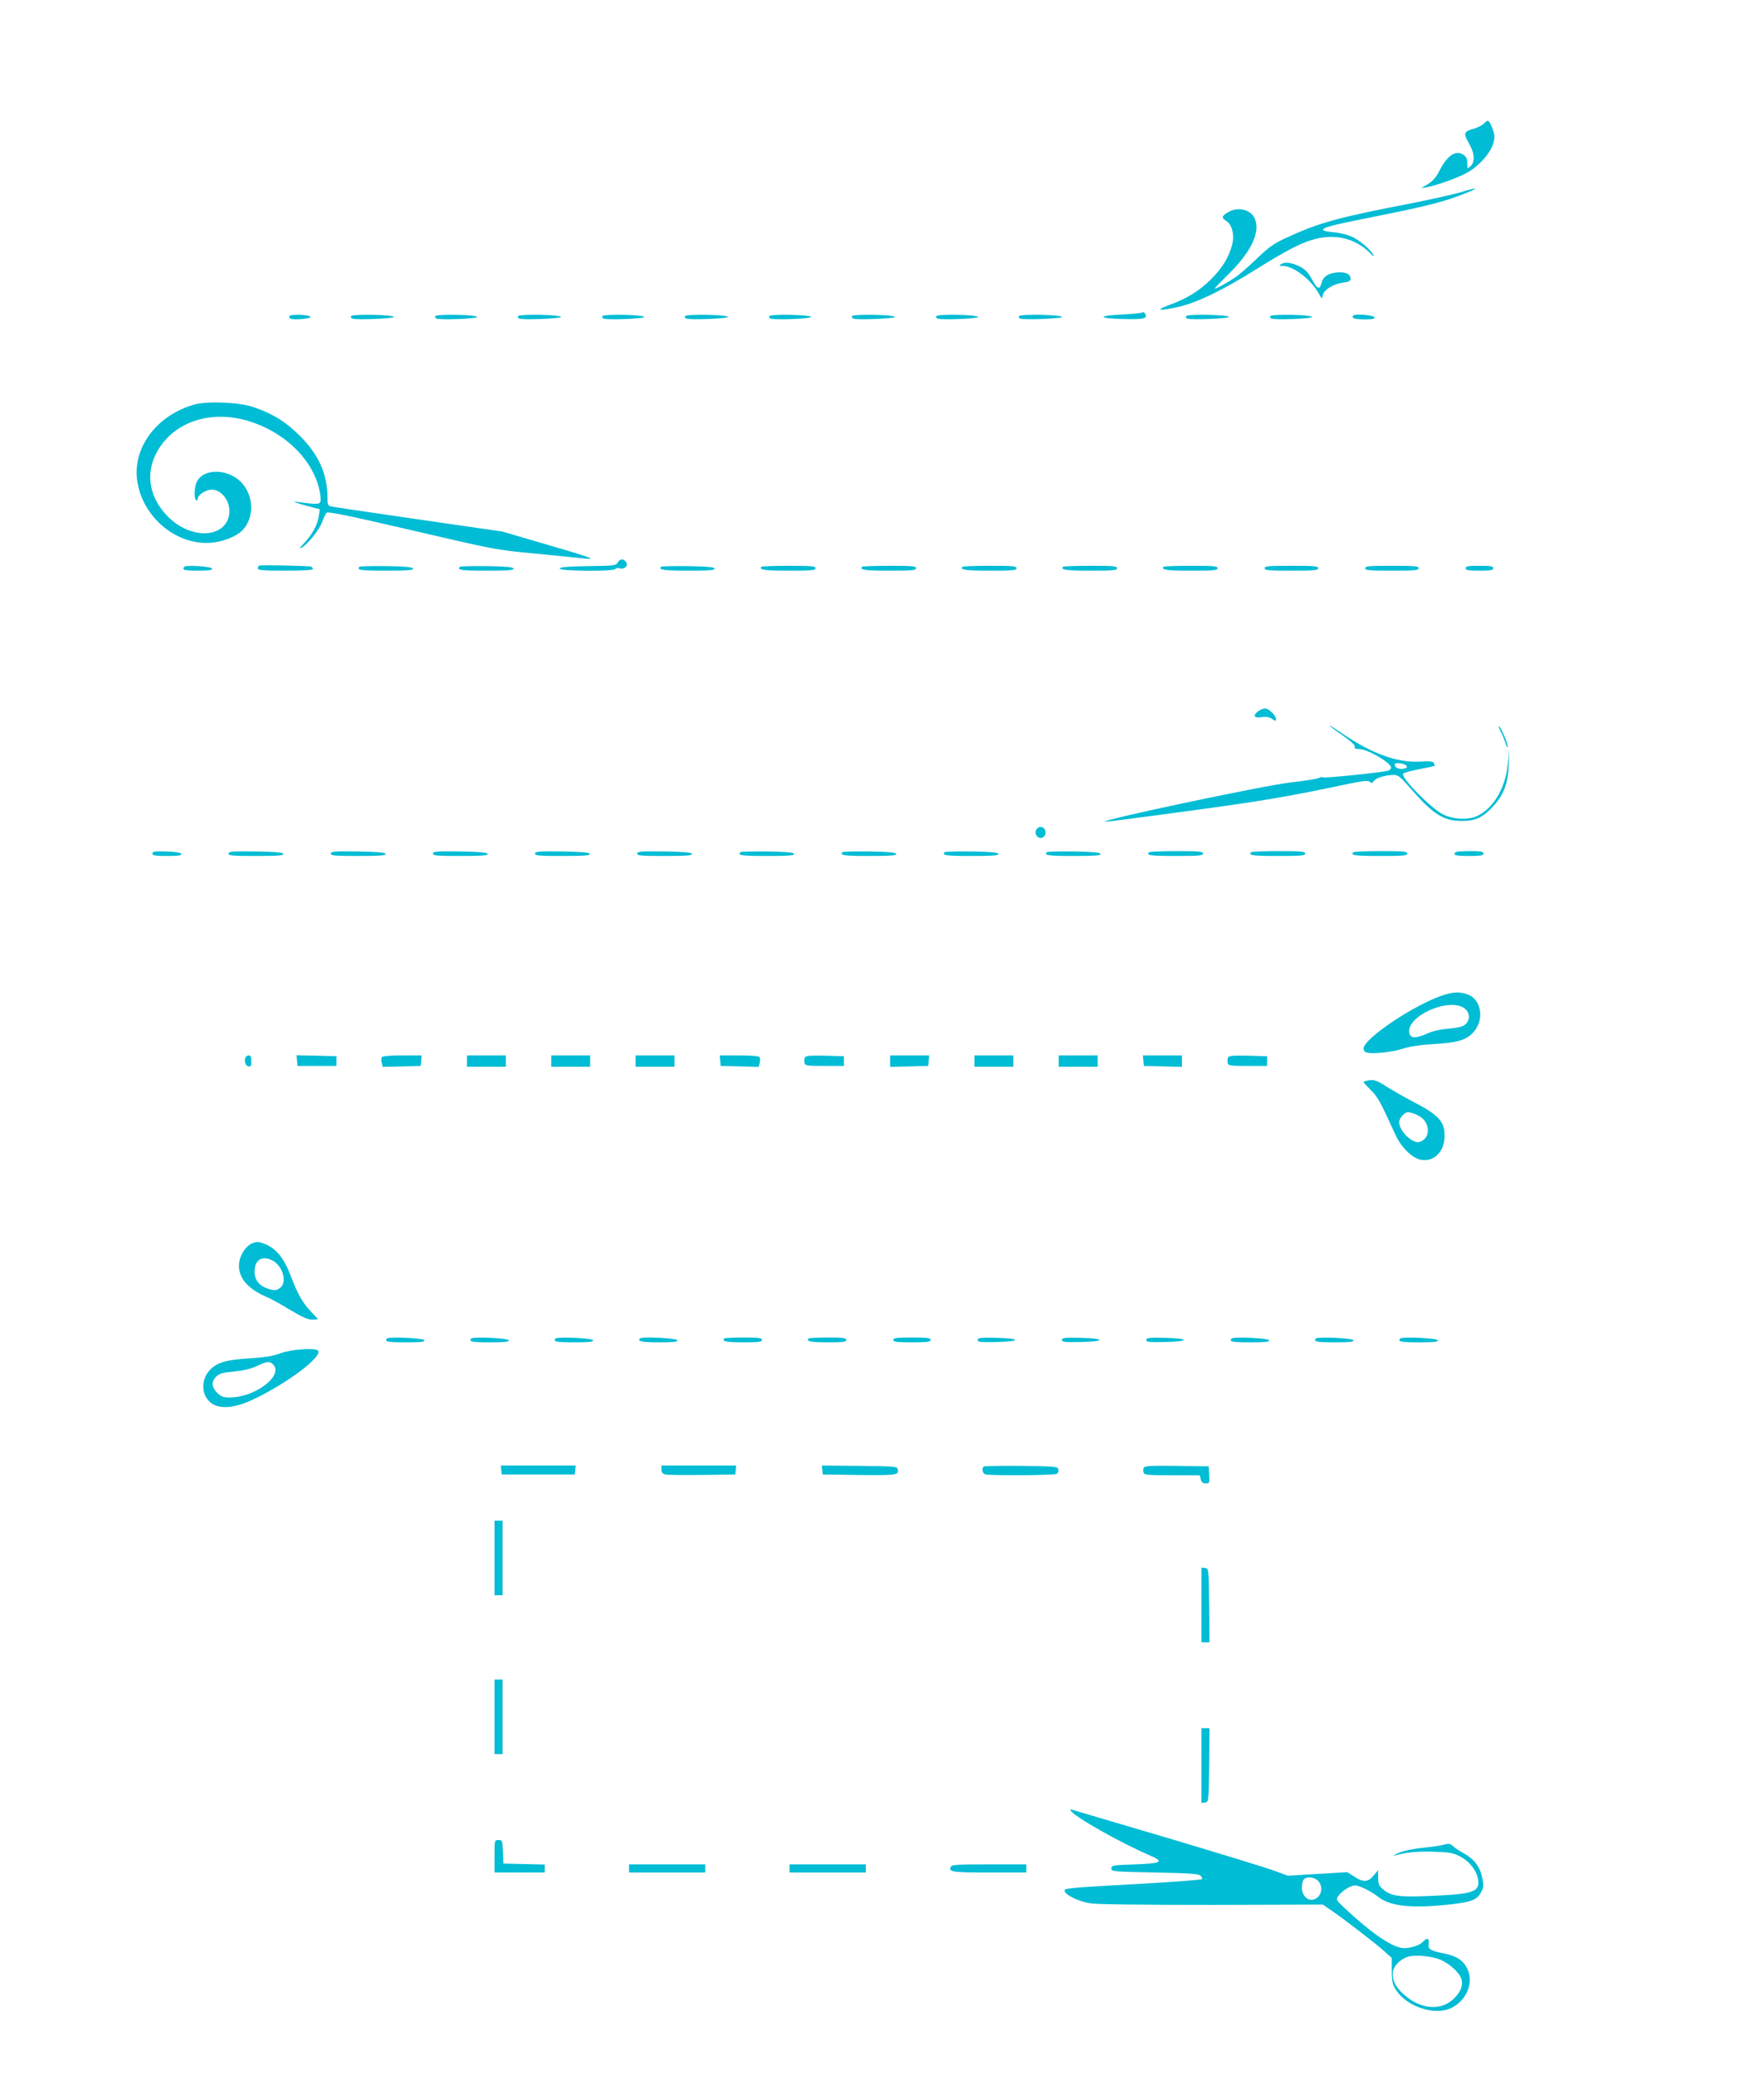 <?xml version="1.0" standalone="no"?>
<!DOCTYPE svg PUBLIC "-//W3C//DTD SVG 20010904//EN"
 "http://www.w3.org/TR/2001/REC-SVG-20010904/DTD/svg10.dtd">
<svg version="1.0" xmlns="http://www.w3.org/2000/svg"
 width="1088pt" height="1280pt" viewBox="0 0 1088 1280"
 preserveAspectRatio="xMidYMid meet">
<g transform="translate(0,1280) scale(0.1,-0.1)"
fill="#00bcd4" stroke="none">
<path d="M9155 12040 c-10 -11 -37 -25 -59 -32 -69 -19 -72 -28 -37 -90 37
-64 40 -116 11 -143 -20 -18 -20 -17 -20 18 0 28 -6 40 -25 53 -46 30 -99 -5
-146 -98 -20 -40 -41 -64 -71 -83 l-43 -26 35 6 c73 14 213 66 263 98 71 45
131 117 147 172 11 39 10 51 -4 90 -22 55 -28 60 -51 35z"/>
<path d="M9005 11613 c-44 -13 -183 -44 -310 -69 -446 -86 -564 -119 -766
-213 -71 -32 -104 -56 -178 -127 -50 -48 -110 -101 -134 -116 -47 -32 -112
-68 -124 -68 -4 0 30 35 74 79 147 141 208 266 173 351 -24 58 -106 78 -167
40 -39 -24 -41 -33 -8 -54 34 -22 50 -86 35 -144 -19 -76 -60 -144 -129 -213
-74 -74 -151 -121 -261 -161 -94 -34 -57 -38 70 -8 111 27 267 103 466 228
194 121 284 167 367 188 125 33 249 1 333 -83 20 -21 32 -29 26 -18 -19 37
-87 94 -136 116 -28 12 -78 24 -113 27 -35 2 -63 9 -63 14 0 15 48 28 304 79
296 59 413 87 523 127 141 52 151 66 18 25z"/>
<path d="M7900 11170 c-12 -8 -10 -10 10 -10 68 -1 175 -82 224 -171 19 -34
19 -34 25 -9 9 34 64 68 122 76 37 5 49 11 49 23 0 28 -22 41 -67 41 -60 0
-101 -23 -111 -62 -12 -47 -25 -44 -55 10 -31 57 -50 76 -100 97 -42 17 -75
19 -97 5z"/>
<path d="M7046 10873 c-4 -4 -60 -10 -124 -13 -157 -7 -153 -24 7 -28 127 -3
150 3 134 32 -5 9 -12 13 -17 9z"/>
<path d="M1785 10850 c-3 -5 0 -13 8 -16 23 -9 122 0 122 11 0 14 -122 19
-130 5z"/>
<path d="M2165 10850 c-3 -5 0 -13 7 -15 25 -10 258 0 258 10 0 14 -256 19
-265 5z"/>
<path d="M2685 10850 c-3 -5 0 -13 7 -15 25 -10 253 -1 251 10 -4 14 -249 19
-258 5z"/>
<path d="M3195 10850 c-3 -5 0 -13 7 -15 25 -10 258 0 258 10 0 14 -256 19
-265 5z"/>
<path d="M3715 10850 c-3 -5 0 -13 7 -15 25 -10 253 -1 251 10 -4 14 -249 19
-258 5z"/>
<path d="M4225 10850 c-3 -5 0 -13 7 -15 25 -10 258 0 258 10 0 14 -256 19
-265 5z"/>
<path d="M4745 10850 c-3 -5 0 -13 7 -15 25 -10 253 -1 251 10 -4 14 -249 19
-258 5z"/>
<path d="M5255 10850 c-3 -5 0 -13 7 -15 25 -10 258 0 258 10 0 14 -256 19
-265 5z"/>
<path d="M5775 10850 c-3 -5 0 -13 7 -15 25 -10 253 -1 251 10 -4 14 -249 19
-258 5z"/>
<path d="M6285 10850 c-3 -5 0 -13 7 -15 25 -10 258 0 258 10 0 14 -256 19
-265 5z"/>
<path d="M7315 10850 c-3 -5 0 -13 7 -15 25 -10 258 0 258 10 0 14 -256 19
-265 5z"/>
<path d="M7835 10850 c-3 -5 0 -13 7 -15 25 -10 253 -1 251 10 -4 14 -249 19
-258 5z"/>
<path d="M8347 10854 c-15 -16 8 -24 69 -24 48 0 65 3 62 13 -5 13 -119 23
-131 11z"/>
<path d="M1200 10305 c-237 -66 -389 -274 -352 -482 38 -219 242 -386 451
-371 71 5 150 35 190 71 76 70 81 204 9 291 -77 94 -238 103 -283 16 -17 -33
-20 -106 -5 -115 6 -3 10 1 10 9 0 23 50 56 85 56 70 0 127 -90 106 -168 -37
-135 -239 -135 -374 0 -110 110 -140 252 -80 378 99 211 355 295 612 201 206
-75 362 -235 401 -413 7 -31 10 -64 6 -73 -6 -17 -27 -17 -151 0 -32 4 25 -15
104 -35 l43 -11 -5 -40 c-7 -53 -40 -115 -90 -168 -25 -26 -33 -39 -21 -32 38
19 112 110 130 159 9 26 22 52 28 59 8 9 131 -16 526 -108 511 -119 517 -121
765 -144 138 -14 273 -27 300 -30 83 -9 36 8 -243 89 l-262 77 -518 75 c-284
41 -527 77 -539 80 -20 4 -23 11 -23 53 0 146 -55 269 -173 385 -87 87 -166
135 -287 176 -87 29 -279 37 -360 15z"/>
<path d="M3810 9330 c-10 -18 -23 -20 -182 -22 -126 -2 -172 -6 -176 -15 -5
-16 333 -19 343 -3 3 6 16 8 29 4 30 -7 54 19 36 41 -17 21 -37 19 -50 -5z"/>
<path d="M1600 9312 c-5 -2 -10 -10 -10 -18 0 -11 30 -14 170 -14 110 0 170 4
170 10 0 6 -6 12 -12 15 -17 5 -304 11 -318 7z"/>
<path d="M1137 9304 c-18 -19 0 -24 84 -24 68 0 90 3 87 13 -5 13 -158 23
-171 11z"/>
<path d="M2217 9304 c-20 -20 7 -24 164 -24 132 0 170 3 167 13 -4 9 -47 13
-164 15 -88 1 -163 -1 -167 -4z"/>
<path d="M2837 9304 c-20 -20 7 -24 164 -24 132 0 170 3 167 13 -4 9 -47 13
-164 15 -88 1 -163 -1 -167 -4z"/>
<path d="M4077 9304 c-18 -19 19 -24 169 -24 128 0 165 3 162 13 -4 9 -47 13
-164 15 -88 1 -163 -1 -167 -4z"/>
<path d="M4697 9304 c-18 -19 19 -24 169 -24 139 0 164 2 164 15 0 13 -25 15
-163 15 -90 0 -167 -3 -170 -6z"/>
<path d="M5317 9304 c-18 -19 19 -24 169 -24 139 0 164 2 164 15 0 13 -25 15
-163 15 -90 0 -167 -3 -170 -6z"/>
<path d="M5937 9304 c-18 -19 19 -24 169 -24 139 0 164 2 164 15 0 13 -25 15
-163 15 -90 0 -167 -3 -170 -6z"/>
<path d="M6557 9304 c-18 -19 19 -24 169 -24 139 0 164 2 164 15 0 13 -25 15
-163 15 -90 0 -167 -3 -170 -6z"/>
<path d="M7177 9304 c-18 -19 19 -24 169 -24 139 0 164 2 164 15 0 13 -25 15
-163 15 -90 0 -167 -3 -170 -6z"/>
<path d="M7800 9295 c0 -13 25 -15 165 -15 140 0 165 2 165 15 0 13 -25 15
-165 15 -140 0 -165 -2 -165 -15z"/>
<path d="M8420 9295 c0 -13 25 -15 165 -15 140 0 165 2 165 15 0 13 -25 15
-165 15 -140 0 -165 -2 -165 -15z"/>
<path d="M9040 9295 c0 -12 16 -15 85 -15 69 0 85 3 85 15 0 12 -16 15 -85 15
-69 0 -85 -3 -85 -15z"/>
<path d="M7762 8414 c-37 -26 -28 -45 18 -38 29 5 47 2 65 -10 22 -15 25 -15
25 -1 0 22 -45 65 -67 65 -10 0 -29 -7 -41 -16z"/>
<path d="M8200 8325 c0 -3 36 -30 81 -61 51 -36 78 -61 75 -70 -4 -10 3 -14
25 -14 53 0 199 -85 199 -115 0 -8 -10 -17 -22 -20 -57 -12 -389 -46 -398 -40
-6 4 -16 2 -23 -3 -7 -5 -82 -18 -167 -27 -171 -19 -1213 -240 -1154 -244 7
-1 229 28 495 64 480 65 610 87 978 164 114 25 147 28 159 19 11 -10 17 -9 27
6 14 19 70 35 122 36 27 0 41 -12 109 -90 132 -152 199 -194 309 -194 87 0
133 22 198 94 63 70 89 142 93 255 l3 90 -9 -87 c-14 -151 -93 -281 -195 -324
-56 -23 -143 -18 -204 12 -74 37 -262 228 -247 252 3 5 47 17 98 27 51 10 94
19 96 20 1 1 0 9 -3 17 -5 11 -22 14 -88 10 -141 -7 -293 48 -476 172 -45 31
-81 53 -81 51z m477 -252 c6 -16 -44 -22 -64 -8 -9 7 -13 17 -10 22 8 13 69 2
74 -14z"/>
<path d="M9256 8288 c10 -18 23 -51 30 -73 7 -22 13 -31 13 -20 1 21 -44 125
-54 125 -3 0 2 -15 11 -32z"/>
<path d="M6391 7681 c-7 -13 -6 -23 3 -36 17 -24 50 -15 54 14 6 39 -39 56
-57 22z"/>
<path d="M940 7535 c0 -12 16 -15 91 -15 68 0 90 3 87 13 -3 8 -33 13 -91 15
-73 2 -87 0 -87 -13z"/>
<path d="M1410 7535 c0 -13 24 -15 171 -15 132 0 170 3 167 13 -4 9 -49 13
-171 15 -144 2 -167 0 -167 -13z"/>
<path d="M2040 7535 c0 -13 24 -15 171 -15 132 0 170 3 167 13 -4 9 -49 13
-171 15 -144 2 -167 0 -167 -13z"/>
<path d="M2670 7535 c0 -13 24 -15 171 -15 132 0 170 3 167 13 -4 9 -49 13
-171 15 -144 2 -167 0 -167 -13z"/>
<path d="M3300 7535 c0 -13 24 -15 171 -15 132 0 170 3 167 13 -4 9 -49 13
-171 15 -144 2 -167 0 -167 -13z"/>
<path d="M3930 7535 c0 -13 24 -15 171 -15 132 0 170 3 167 13 -4 9 -49 13
-171 15 -144 2 -167 0 -167 -13z"/>
<path d="M4567 7544 c-20 -20 7 -24 164 -24 132 0 170 3 167 13 -4 9 -47 13
-164 15 -88 1 -163 -1 -167 -4z"/>
<path d="M5197 7544 c-20 -20 7 -24 164 -24 132 0 170 3 167 13 -4 9 -47 13
-164 15 -88 1 -163 -1 -167 -4z"/>
<path d="M5827 7544 c-20 -20 7 -24 164 -24 132 0 170 3 167 13 -4 9 -47 13
-164 15 -88 1 -163 -1 -167 -4z"/>
<path d="M6457 7544 c-20 -20 7 -24 164 -24 132 0 170 3 167 13 -4 9 -47 13
-164 15 -88 1 -163 -1 -167 -4z"/>
<path d="M7087 7543 c-20 -19 8 -23 163 -23 144 0 170 2 170 15 0 13 -25 15
-163 15 -90 0 -167 -3 -170 -7z"/>
<path d="M7717 7543 c-20 -19 8 -23 163 -23 144 0 170 2 170 15 0 13 -25 15
-163 15 -90 0 -167 -3 -170 -7z"/>
<path d="M8347 7543 c-20 -19 8 -23 163 -23 144 0 170 2 170 15 0 13 -25 15
-163 15 -90 0 -167 -3 -170 -7z"/>
<path d="M8977 7543 c-18 -18 0 -23 83 -23 73 0 90 3 90 15 0 12 -16 15 -83
15 -46 0 -87 -3 -90 -7z"/>
<path d="M8900 6661 c-175 -57 -490 -268 -490 -329 0 -12 9 -22 21 -25 37 -10
162 4 224 25 40 13 104 23 190 28 136 8 190 22 233 63 81 75 64 212 -28 244
-48 16 -86 15 -150 -6z m134 -82 c32 -25 35 -70 5 -97 -15 -14 -42 -21 -102
-27 -53 -4 -102 -15 -138 -32 -71 -31 -103 -28 -107 10 -12 104 251 217 342
146z"/>
<path d="M1514 6276 c-9 -24 0 -51 19 -54 14 -3 17 4 17 32 0 26 -4 36 -15 36
-9 0 -18 -6 -21 -14z"/>
<path d="M1832 6258 l3 -33 120 0 120 0 0 30 0 30 -123 3 -123 3 3 -33z"/>
<path d="M2355 6279 c-4 -5 -4 -21 -1 -35 l7 -25 117 3 117 3 3 33 3 32 -120
0 c-73 0 -122 -4 -126 -11z"/>
<path d="M2880 6255 l0 -35 120 0 120 0 0 35 0 35 -120 0 -120 0 0 -35z"/>
<path d="M3400 6255 l0 -35 120 0 120 0 0 35 0 35 -120 0 -120 0 0 -35z"/>
<path d="M3920 6255 l0 -35 120 0 120 0 0 35 0 35 -120 0 -120 0 0 -35z"/>
<path d="M4442 6258 l3 -33 117 -3 117 -3 7 25 c3 14 3 30 -1 35 -4 7 -53 11
-126 11 l-120 0 3 -32z"/>
<path d="M4964 6276 c-3 -8 -4 -23 -2 -33 3 -16 15 -18 123 -18 l120 0 0 30 0
30 -118 3 c-96 2 -118 0 -123 -12z"/>
<path d="M5490 6255 l0 -36 118 3 117 3 3 33 3 32 -120 0 -121 0 0 -35z"/>
<path d="M6010 6255 l0 -35 120 0 120 0 0 35 0 35 -120 0 -120 0 0 -35z"/>
<path d="M6530 6255 l0 -35 120 0 120 0 0 35 0 35 -120 0 -120 0 0 -35z"/>
<path d="M7052 6258 l3 -33 118 -3 117 -3 0 36 0 35 -121 0 -120 0 3 -32z"/>
<path d="M7574 6276 c-3 -8 -4 -23 -2 -33 3 -16 15 -18 123 -18 l120 0 0 30 0
30 -118 3 c-96 2 -118 0 -123 -12z"/>
<path d="M8428 6133 c-10 -2 -18 -6 -18 -8 0 -3 21 -25 46 -50 43 -43 57 -69
150 -273 35 -78 104 -146 158 -156 80 -15 146 51 146 147 0 89 -35 128 -190
209 -58 30 -134 74 -169 96 -61 40 -82 46 -123 35z m305 -207 c43 -18 67 -46
73 -87 6 -38 -15 -73 -51 -83 -43 -12 -125 67 -125 122 0 25 33 62 55 62 9 0
30 -6 48 -14z"/>
<path d="M1554 5130 c-35 -14 -71 -66 -78 -114 -14 -90 46 -165 175 -219 20
-8 81 -42 137 -76 73 -44 111 -61 137 -61 19 0 35 1 35 3 0 2 -20 24 -45 50
-48 50 -80 107 -119 210 -42 113 -90 173 -158 202 -42 17 -54 18 -84 5z m126
-105 c66 -34 94 -139 45 -171 -22 -15 -32 -15 -67 -5 -58 18 -88 54 -88 107 0
73 46 102 110 69z"/>
<path d="M2387 4544 c-19 -19 3 -24 114 -24 92 0 120 3 117 13 -5 13 -218 23
-231 11z"/>
<path d="M2907 4544 c-19 -19 3 -24 114 -24 92 0 120 3 117 13 -5 13 -218 23
-231 11z"/>
<path d="M3427 4544 c-19 -19 3 -24 114 -24 92 0 120 3 117 13 -5 13 -218 23
-231 11z"/>
<path d="M3947 4544 c-17 -18 14 -24 119 -24 88 0 115 3 112 13 -5 13 -218 24
-231 11z"/>
<path d="M4467 4544 c-17 -18 14 -24 119 -24 95 0 114 3 114 15 0 12 -19 15
-113 15 -63 0 -117 -3 -120 -6z"/>
<path d="M4987 4544 c-17 -18 14 -24 119 -24 95 0 114 3 114 15 0 12 -19 15
-113 15 -63 0 -117 -3 -120 -6z"/>
<path d="M5510 4535 c0 -12 19 -15 115 -15 96 0 115 3 115 15 0 12 -19 15
-115 15 -96 0 -115 -3 -115 -15z"/>
<path d="M6030 4535 c0 -13 16 -15 118 -13 153 4 151 22 -3 26 -99 2 -115 0
-115 -13z"/>
<path d="M6550 4535 c0 -13 16 -15 118 -13 153 4 151 22 -3 26 -99 2 -115 0
-115 -13z"/>
<path d="M7070 4535 c0 -13 16 -15 118 -13 153 4 151 22 -3 26 -99 2 -115 0
-115 -13z"/>
<path d="M7597 4544 c-19 -19 3 -24 114 -24 92 0 120 3 117 13 -5 13 -218 23
-231 11z"/>
<path d="M8117 4544 c-19 -19 3 -24 114 -24 92 0 120 3 117 13 -5 13 -218 23
-231 11z"/>
<path d="M8637 4544 c-19 -19 3 -24 114 -24 92 0 120 3 117 13 -5 13 -218 23
-231 11z"/>
<path d="M1728 4452 c-45 -17 -95 -25 -192 -31 -147 -9 -204 -27 -248 -79 -34
-41 -44 -99 -24 -146 37 -89 146 -100 296 -29 214 100 444 276 399 304 -27 16
-167 5 -231 -19z m-44 -68 c68 -68 -110 -204 -267 -204 -40 0 -53 5 -78 29
-35 36 -37 70 -4 101 19 18 41 24 109 30 57 6 102 16 138 33 63 30 81 32 102
11z"/>
<path d="M3092 3733 l3 -28 225 0 225 0 3 28 3 27 -231 0 -231 0 3 -27z"/>
<path d="M4080 3735 c0 -17 7 -26 23 -30 12 -3 114 -4 227 -3 l205 3 3 28 3
27 -230 0 -231 0 0 -25z"/>
<path d="M5072 3733 l3 -28 210 -3 c241 -3 258 -1 253 31 -3 22 -4 22 -236 25
l-233 2 3 -27z"/>
<path d="M6067 3754 c-13 -13 -7 -42 9 -48 24 -9 427 -7 442 3 8 5 12 17 10
27 -3 18 -17 19 -229 22 -124 1 -228 -1 -232 -4z"/>
<path d="M7054 3745 c-4 -8 -4 -22 0 -30 4 -13 33 -15 175 -15 l171 0 6 -25
c4 -18 13 -25 31 -25 23 0 24 3 21 53 l-3 52 -198 3 c-169 2 -198 0 -203 -13z"/>
<path d="M3050 3190 l0 -230 25 0 25 0 0 230 0 230 -25 0 -25 0 0 -230z"/>
<path d="M7410 2901 l0 -231 25 0 25 0 -2 228 c-3 227 -3 227 -25 230 l-23 3
0 -230z"/>
<path d="M3050 2210 l0 -230 25 0 25 0 0 230 0 230 -25 0 -25 0 0 -230z"/>
<path d="M7410 1909 l0 -230 23 3 c22 3 22 3 25 231 l2 227 -25 0 -25 0 0
-231z"/>
<path d="M6604 1631 c24 -38 303 -196 484 -274 96 -41 80 -51 -89 -57 -136 -5
-144 -6 -144 -25 0 -19 8 -20 266 -25 208 -4 270 -8 283 -19 9 -8 13 -18 9
-22 -5 -5 -175 -17 -378 -29 -460 -25 -476 -27 -468 -46 10 -26 87 -63 157
-74 45 -7 300 -10 752 -10 l683 2 48 -33 c78 -53 280 -208 330 -254 l47 -42 0
-80 c1 -69 5 -85 28 -120 69 -104 243 -159 343 -107 91 47 134 152 97 236 -23
53 -67 83 -143 98 -89 18 -102 26 -97 60 5 33 -11 40 -32 16 -21 -27 -96 -49
-137 -41 -71 13 -195 100 -346 242 -55 51 -58 55 -44 76 20 31 76 67 104 67
29 0 95 -33 143 -70 76 -60 208 -73 453 -46 129 15 160 28 186 82 12 23 12 39
3 82 -14 69 -49 114 -115 151 -29 16 -59 37 -68 46 -14 13 -24 15 -55 6 -22
-5 -68 -13 -104 -16 -86 -8 -159 -24 -190 -42 -16 -9 -18 -12 -5 -8 58 18 142
27 240 23 95 -3 118 -7 160 -29 59 -30 104 -89 112 -145 10 -74 -31 -88 -302
-99 -188 -8 -234 -1 -285 41 -25 22 -30 33 -30 72 l0 46 -28 -33 c-34 -42 -64
-43 -120 -6 l-42 27 -183 -11 -183 -11 -99 36 c-54 19 -349 109 -654 200 -306
90 -564 167 -575 170 -12 4 -16 2 -12 -5z m1526 -433 c26 -28 26 -72 0 -98
-42 -42 -100 -9 -100 58 0 21 5 43 12 50 19 19 65 14 88 -10z m756 -487 c63
-28 122 -86 130 -127 7 -37 -11 -77 -53 -116 -76 -72 -200 -62 -298 24 -55 48
-75 84 -75 133 0 43 41 88 94 105 47 14 146 5 202 -19z"/>
<path d="M3050 1350 l0 -100 155 0 155 0 0 25 0 24 -127 3 -128 3 -3 73 c-3
69 -4 72 -27 72 -25 0 -25 0 -25 -100z"/>
<path d="M3880 1275 l0 -25 235 0 235 0 0 25 0 25 -235 0 -235 0 0 -25z"/>
<path d="M4870 1275 l0 -25 235 0 235 0 0 25 0 25 -235 0 -235 0 0 -25z"/>
<path d="M5864 1285 c-13 -32 7 -35 237 -35 l229 0 0 25 0 25 -230 0 c-192 0
-232 -2 -236 -15z"/>
</g>
</svg>
